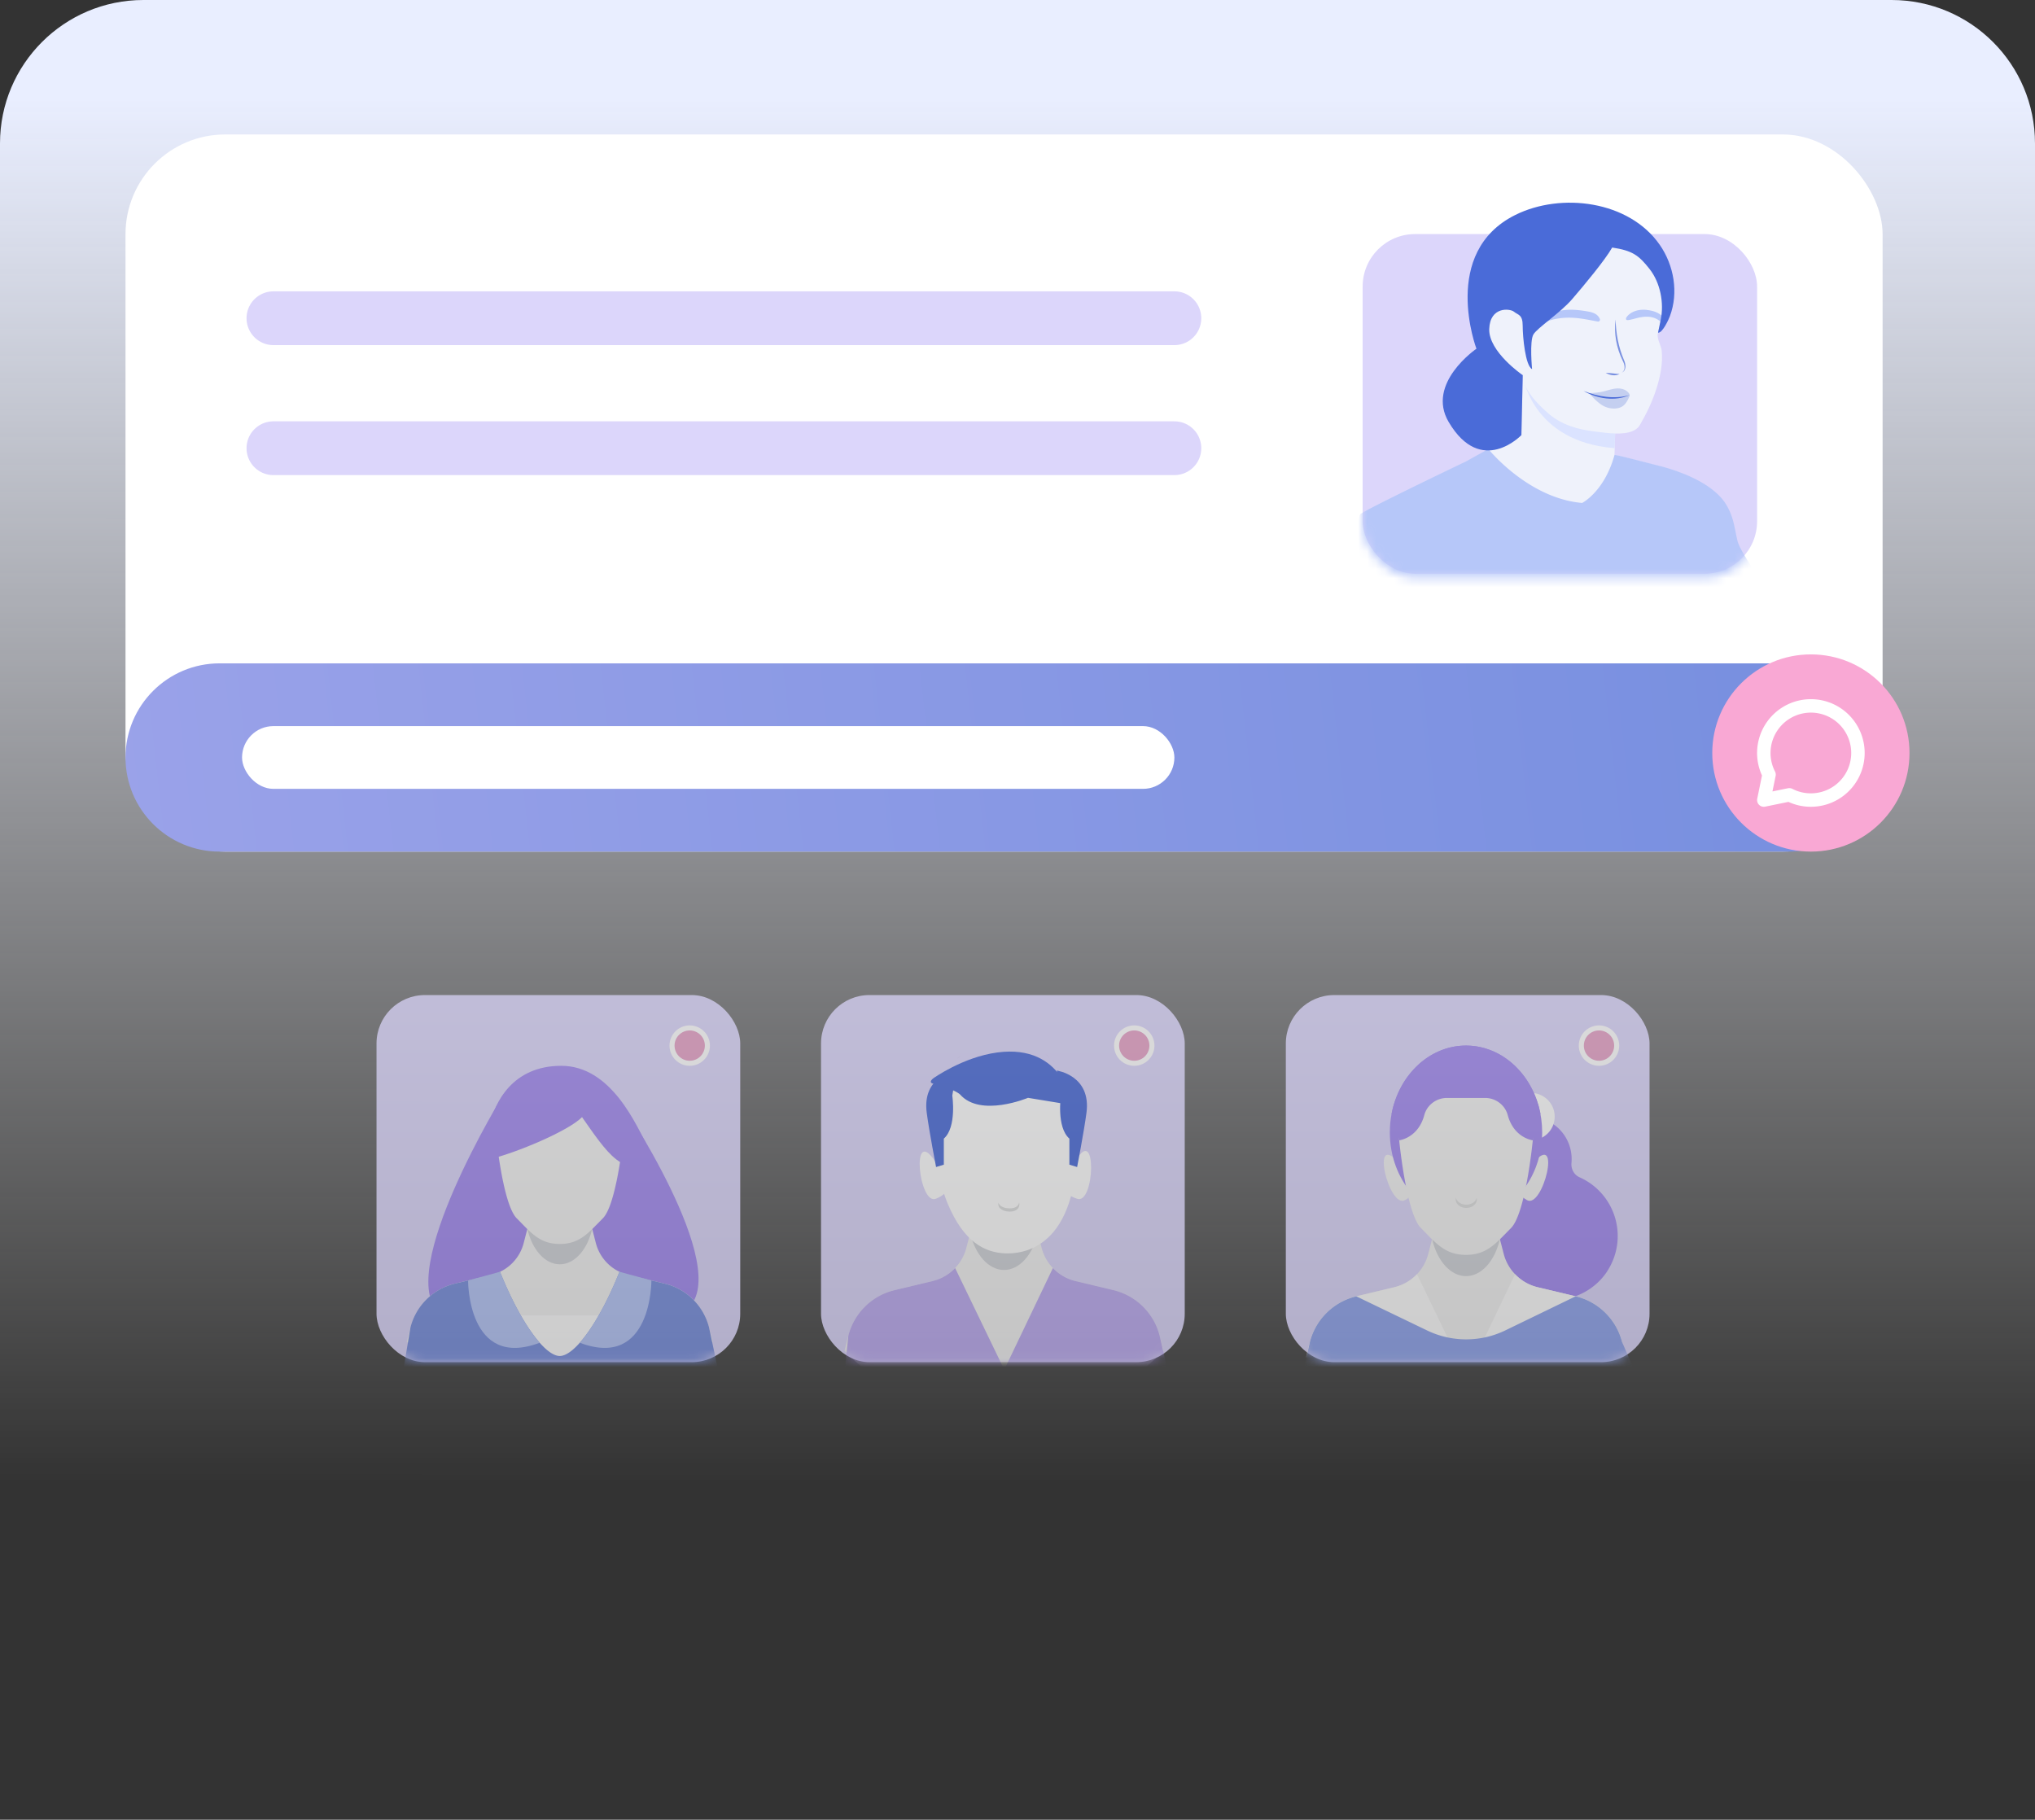 <svg width="227" height="203" fill="none" xmlns="http://www.w3.org/2000/svg"><rect width="100%" height="100%" fill="#333333" stroke="none"/><path d="M0 16C0 7.163 7.163 0 16 0h195c8.837 0 16 7.163 16 16v152c0 8.837-7.163 16-16 16H16c-8.837 0-16-7.163-16-16V16z" fill="url(#a)"/><g opacity=".73"><rect x="42" y="111.004" width="40.571" height="40.948" rx="5.398" fill="#DCD6FB"/><circle cx="76.936" cy="116.641" r="1.972" fill="#E6A2C7" stroke="#fff" stroke-width=".563"/><rect x="91.584" y="111.003" width="40.571" height="40.948" rx="5.398" fill="#DCD6FB"/><mask id="b" style="mask-type:alpha" maskUnits="userSpaceOnUse" x="91" y="111" width="42" height="41"><rect x="91.584" y="111.002" width="40.571" height="40.948" rx="5.398" fill="#DCD6FB"/></mask><g mask="url(#b)"><path d="M129.782 150.677c-4.496 4.661-10.804 7.56-17.788 7.56a24.634 24.634 0 0 1-17.788-7.56L94.63 149a7.001 7.001 0 0 1 4.664-4.944l.028-.009.47-.131 4.231-1.009a5.149 5.149 0 0 0 3.775-3.713l.329-1.28.087-.345.007-.028.422-1.631.124-.488h6.448l.481 1.864.044.168.025.093v.022l.093.348.329 1.277a5.111 5.111 0 0 0 1.262 2.262 5.112 5.112 0 0 0 2.513 1.451l4.232 1.009a7.01 7.01 0 0 1 5.161 5.084l.426 1.677z" fill="#F4F4F4"/><path opacity=".68" d="M131.158 156.726c-4.496 4.661-12.18 1.513-19.165 1.513-6.985 0-13.662 3.148-18.155-1.513l.793-7.725a7 7 0 0 1 4.663-4.943l.028-.009.47-.131 4.231-1.01a5.187 5.187 0 0 0 1.022-.363c.016-.006.032-.016.047-.025a5.063 5.063 0 0 0 1.451-1.063l3.399 7.035 2.082 4.309 2.063-4.312 3.362-7.032a5.115 5.115 0 0 0 2.514 1.451l4.231 1.01a7.007 7.007 0 0 1 5.161 5.083l1.803 7.725z" fill="#A38BF3"/><path d="M115.765 137.547c-.546 2.402-2.028 4.123-3.768 4.123-1.74 0-3.226-1.727-3.772-4.129l.419-1.631.127-.488h6.448l.478 1.864.044.168.024.093z" fill="#D2D4DA"/><path d="M104.265 129.494c-2.69-4.004-1.766 5.011.135 4.23 3.339-1.367-.135-4.23-.135-4.23zM119.993 129.506c2.388-4.192 2.132 4.866.178 4.229-3.431-1.117-.178-4.229-.178-4.229z" fill="#fff"/><path d="M114.956 116.637zM115.634 116.963zM117.722 118.574c-.128-.134-.262-.258-.396-.383.047.044.094.081.137.125.087.084.175.171.259.258zM116.589 117.573c.171.127.335.261.5.401a6.646 6.646 0 0 0-.5-.401zM106.757 118.101zM106.524 118.314l.047-.044c-.103.1-.206.197-.305.302.084-.087.171-.174.258-.258zM107.096 117.806a5.902 5.902 0 0 0-.34.296c.113-.1.225-.199.34-.296zM107.707 117.354zM108.354 116.963z" fill="#555A5E"/><path d="M104.557 125.058s-.746 4.688 1.184 9.274c1.747 4.157 4.073 5.451 6.549 5.491 2.815.046 8.709-1.608 7.776-15.175-.629-9.167-14.764-8.845-15.509.41z" fill="#fff"/><path d="M106.225 122.213s.526 3.52-.943 4.806v2.905l-.865.263s-.753-3.882-1.041-6.044c-.558-4.186 3.309-4.717 3.309-4.717l-.457 2.787h-.003z" fill="#4A6BD8"/><path d="M114.68 122.464s-5.309 2.231-7.593-.378c0 0-.597-.597-2.986-1.194-.608-.152 0-.597 0-.597s3.312-2.378 7.15-2.889c7.434-.99 8.378 5.875 8.378 5.875l-4.949-.812v-.005z" fill="#4A6BD8"/><path d="M118.344 122.213s-.526 3.52.943 4.806v2.905l.865.263s.753-3.882 1.041-6.044c.558-4.186-3.309-4.717-3.309-4.717l.457 2.787h.003z" fill="#4A6BD8"/><path d="M113.708 134.342c0 .516-.429.814-1.078.814-.65 0-1.268-.298-1.268-.814 0-.062.007-.124.025-.18.103.429.674.634 1.243.634.568 0 .951-.205 1.053-.634a.576.576 0 0 1 .025.18z" fill="#DEDFE0"/></g><circle cx="126.523" cy="116.641" r="1.972" fill="#E6A2C7" stroke="#fff" stroke-width=".563"/><rect x="143.432" y="111.004" width="40.571" height="40.948" rx="5.398" fill="#DCD6FB"/><mask id="c" style="mask-type:alpha" maskUnits="userSpaceOnUse" x="143" y="111" width="42" height="41"><rect x="143.433" y="111.003" width="40.571" height="40.948" rx="5.398" fill="#DCD6FB"/></mask><g mask="url(#c)"><path d="M179.277 141.827c-2.007 3.051-6.124 4.102-9.35 2.388-3.633-1.933-4.88-6.489-2.801-9.992 0-.003.003-.006.006-.012.346-.583.33-1.321-.112-1.836a4.725 4.725 0 0 1-.359-5.69c1.362-2.06 4.195-2.711 6.324-1.462a4.719 4.719 0 0 1 2.309 4.51c-.062.667.283 1.321.897 1.595a7.17 7.17 0 0 1 3.079 10.499h.007z" fill="#A38BF3"/><path d="M170.779 127.208a2.642 2.642 0 1 0 .001-5.285 2.642 2.642 0 0 0-.001 5.285z" fill="#fff"/><path d="M181.37 151.391c-4.51 4.675-10.836 7.582-17.842 7.582a24.707 24.707 0 0 1-17.841-7.582l.427-1.683a7.02 7.02 0 0 1 4.677-4.958l.029-.009.47-.131 4.245-1.013a5.179 5.179 0 0 0 2.527-1.455 5.162 5.162 0 0 0 1.259-2.269l.33-1.284.088-.346.006-.028.424-1.636.124-.49h6.467l.483 1.87.044.169.024.093v.022l.094.349.33 1.281a5.133 5.133 0 0 0 1.266 2.269 5.126 5.126 0 0 0 2.521 1.455l4.244 1.013a7.03 7.03 0 0 1 5.177 5.098l.427 1.683z" fill="#F4F4F4"/><path d="M181.37 151.392c-4.51 4.675-10.836 7.582-17.842 7.582a24.707 24.707 0 0 1-17.841-7.582l.427-1.683a7.02 7.02 0 0 1 4.677-4.958l.029-.009.47-.131 4.245-1.013a5.179 5.179 0 0 0 2.527-1.455l3.409 7.055 2.088 4.323 2.07-4.326 3.372-7.052a5.126 5.126 0 0 0 2.521 1.455l4.244 1.013a7.032 7.032 0 0 1 5.177 5.098l.427 1.683z" fill="#fff"/><path d="M167.311 138.221c-.548 2.409-2.035 4.136-3.78 4.136-1.745 0-3.235-1.733-3.783-4.142l.42-1.636.128-.49h6.467l.48 1.87.043.169.025.093z" fill="#D2D4DA"/><path d="M156.017 129.69c-3.219-3.612-1.072 5.22.711 4.185 3.132-1.814-.711-4.185-.711-4.185zM171.038 129.69c3.219-3.612 1.072 5.22-.711 4.185-3.132-1.814.711-4.185.711-4.185z" fill="#F4F4F4"/><path d="M172.027 126.327c0 .835-.094 1.645-.268 2.418-.942 4.182-4.267 7.268-8.228 7.268-4.693 0-8.498-4.335-8.498-9.686 0-.72.068-1.418.199-2.091.405-2.11 1.415-3.958 2.811-5.304 1.481-1.431 3.397-2.294 5.488-2.294 2.899 0 5.457 1.655 6.99 4.182.951 1.562 1.506 3.459 1.506 5.507z" fill="#A38BF3"/><path d="M171.019 126.451c0 .274-.015.542-.046.81-.069.711-.857 8.168-2.425 9.736-.82.823-1.483 1.571-2.238 2.11-.754.542-1.595.879-2.782.879-1.188 0-2.029-.337-2.783-.876-.751-.542-1.415-1.29-2.238-2.113-.742-.742-1.309-2.808-1.708-4.852h-.003c-.04-.225-.084-.443-.121-.661l-.057-.318c-.361-2.113-.542-3.961-.542-3.961a8.46 8.46 0 0 1-.037-.754l.003-.196c.016-.589.1-1.163.243-1.711l.019-.075a7.491 7.491 0 0 1 2.565-3.877 7.411 7.411 0 0 1 4.659-1.63c2.069 0 3.942.839 5.297 2.191a7.468 7.468 0 0 1 2.194 5.298z" fill="#F4F4F4"/><path d="M164.738 133.812c0 .517-.527.934-1.178.934-.652 0-1.175-.417-1.175-.934 0-.063.006-.125.025-.181.102.43.579.754 1.15.754.57 0 1.05-.324 1.153-.754a.609.609 0 0 1 .025.181z" fill="#DEDFE0"/><path d="m171.827 124.236-.844 2.97s-2.107-.24-2.799-2.814c-.305-1.135-1.356-1.911-2.53-1.911h-4.245c-1.175 0-2.228.776-2.531 1.911-.691 2.574-2.798 2.814-2.798 2.814l-.845-2.97c.24-1.244.689-2.4 1.306-3.413.047-.081.097-.159.147-.237a9.722 9.722 0 0 1 .617-.847c.065-.081.134-.162.202-.243a10.46 10.46 0 0 1 .539-.564c.184-.181.377-.349.574-.511l.252-.197c.022-.018.047-.034.072-.053.097-.068.193-.137.29-.202.212-.141.427-.271.648-.393.221-.118.449-.227.679-.327a6.28 6.28 0 0 1 .343-.137 4.45 4.45 0 0 1 .399-.134c.084-.028.168-.053.252-.075a6.505 6.505 0 0 1 .823-.175 6.83 6.83 0 0 1 .346-.046c.013-.003.025-.003.034-.003.106-.013.212-.022.321-.025a1.31 1.31 0 0 1 .166-.01c.096 0 .19-.006.286-.006.097 0 .193.003.29.006.056 0 .109.003.165.01.106.003.215.012.321.025.01 0 .022.003.035.003a6.79 6.79 0 0 1 .694.109c.013.003.025.003.035.006.103.022.205.047.308.072a4.245 4.245 0 0 1 .384.109 7.724 7.724 0 0 1 .741.271c.349.149.692.324 1.016.517.144.084.281.181.418.274a8.622 8.622 0 0 1 1.084.892 9.004 9.004 0 0 1 .505.526c.013.013.022.025.034.038a9.603 9.603 0 0 1 .434.536 10.26 10.26 0 0 1 .533.791 10.318 10.318 0 0 1 1.305 3.413h-.006z" fill="#A38BF3"/><path d="M166.501 117.248zM167.181 117.576zM169.275 119.193c-.128-.135-.263-.26-.397-.385.047.044.094.082.137.125.088.085.175.172.26.26zM168.136 118.185zM158.277 118.716zM158.044 118.931l.046-.043c-.103.1-.206.196-.306.303.085-.088.172-.175.26-.26zM158.618 118.421a6.356 6.356 0 0 0-.341.297c.113-.1.225-.2.341-.297zM159.23 117.968zM159.878 117.575z" fill="#555A5E"/><path d="M182.315 156.083c-4.51 4.675-11.78 2.892-18.786 2.892-7.006 0-14.462 2.346-18.968-2.328l1.554-6.937a7.019 7.019 0 0 1 4.677-4.958l.028-.01.471-.131 7.906 3.809a10.024 10.024 0 0 0 8.72-.01l7.847-3.802a7.029 7.029 0 0 1 5.176 5.099l2.502 5.813-1.127.563z" fill="#90A5EE"/></g><circle cx="178.366" cy="116.641" r="1.972" fill="#E6A2C7" stroke="#fff" stroke-width=".563"/><mask id="d" style="mask-type:alpha" maskUnits="userSpaceOnUse" x="42" y="111" width="41" height="41"><rect x="42" y="111.002" width="40.571" height="40.948" rx="5.398" fill="#DCD6FB"/><circle cx="76.936" cy="116.64" r="1.972" fill="#E6A2C7" stroke="#fff" stroke-width=".563"/></mask><g mask="url(#d)"><path d="M56.196 122.017S43.94 141.971 49.01 146.48c4.732 4.207 11.6-9.54 11.6-9.54l-4.414-14.87-.001-.053zM69.03 122.537s12.772 18.912 7.7 23.421c-4.731 4.207-12.398-9.019-12.398-9.019l3.672-15.443 1.026 1.041z" fill="#A38BF3"/><path d="M79.5 149.677c-4.312 4.47-10.36 7.25-17.059 7.25-6.698 0-12.75-2.78-17.059-7.25l.409-1.609a6.72 6.72 0 0 1 4.949-4.875l4.058-.969a4.945 4.945 0 0 0 2.417-1.391 4.93 4.93 0 0 0 1.203-2.17l.316-1.227.084-.331.006-.027.405-1.564.12-.468h6.182l.462 1.788.042.161.023.089v.021l.09.334.316 1.224a4.929 4.929 0 0 0 3.62 3.561l4.058.969a6.72 6.72 0 0 1 4.95 4.875l.408 1.609z" fill="#F4F4F4"/><path d="M68.269 146.749H56.621v7.206H68.27v-7.206z" fill="#fff"/><path d="M80.317 153.832c-3.809 5.309-11.18 4.157-17.878 4.157s-13.338 1.258-17.622-4.157l.971-5.764a6.722 6.722 0 0 1 4.95-4.875l1.475-.352h.012l2.571-.616c.343-.084.67-.2.98-.349 1.419 3.543 3.022 6.326 4.428 7.915.843.95 1.615 1.475 2.235 1.475 1.648 0 4.395-3.719 6.663-9.39.31.149.637.265.98.349l4.058.968a6.722 6.722 0 0 1 4.95 4.875l1.227 5.764z" fill="#7990E0"/><path d="M66.056 137.084c-.524 2.304-1.945 3.954-3.614 3.954-1.669 0-3.093-1.656-3.617-3.96l.402-1.564.122-.468h6.183l.459 1.788.042.161.023.089z" fill="#D2D4DA"/><path d="M69.603 125.828c0 .262-.014.521-.041.775-.069.679-.82 7.81-2.318 9.309-.787.787-1.422 1.499-2.14 2.017-.72.519-1.528.841-2.66.841-2.265 0-3.228-1.285-4.801-2.858-.787-.787-1.368-3.129-1.752-5.271l-.054-.304c-.348-2.021-.518-3.788-.518-3.788a7.207 7.207 0 0 1-.036-.724v-.188a7.068 7.068 0 0 1 .232-1.636l.018-.071c.796-2.909 3.3-3.807 6.416-3.983.138-.009.272-.012.409-.012 3.954 0 7.242 1.936 7.242 5.89l.004.003z" fill="#F4F4F4"/><path d="M60.204 149.789c-8.057 3.034-7.991-6.949-7.991-6.949h.012l3.552-.966c1.418 3.544 3.021 6.327 4.427 7.915zM64.671 149.789c8.057 3.034 7.992-6.949 7.992-6.949h-.012l-3.552-.966c-1.418 3.544-3.021 6.327-4.428 7.915z" fill="#B6C7F9"/></g><path d="M62.607 118.895c5.5 0 8.368 6.415 9.908 9.653-2.567 3.643-5.023-.284-7.59-3.927-1.54 1.561-7.368 3.99-10.267 4.684H53.6l1.058-3.933c.529-2.286 2.449-6.477 7.95-6.477z" fill="#A38BF3"/></g><rect x="14" y="15" width="196" height="80" rx="11.125" fill="#fff"/><path d="M14 84.5C14 78.701 18.701 74 24.5 74h175c5.799 0 10.5 4.701 10.5 10.5S205.299 95 199.5 95h-175C18.701 95 14 90.299 14 84.5z" fill="url(#e)"/><rect x="27" y="81" width="104" height="7" rx="3.5" fill="#fff"/><circle cx="202" cy="84" r="11" fill="#F9A8D4"/><path d="M202 89.25a5.253 5.253 0 0 0 4.85-3.24c.398-.96.502-2.016.299-3.034a5.247 5.247 0 0 0-9.514-1.893 5.25 5.25 0 0 0-.302 5.324l-.583 2.843 2.843-.583a5.22 5.22 0 0 0 2.407.583z" stroke="#fff" stroke-width="1.5" stroke-linecap="round" stroke-linejoin="round"/><rect x="152" y="26.111" width="44" height="37.889" rx="5.854" fill="#DCD6FB"/><mask id="f" style="mask-type:alpha" maskUnits="userSpaceOnUse" x="152" y="20" width="44" height="45"><rect x="152" y="20" width="44" height="44.408" rx="5.854" fill="#ECE9FC"/></mask><g mask="url(#f)"><path d="m180.163 48.383-.069 2.375s5.961 1.377 7.487 2.047c1.526.67 2.572 2.9 2.572 2.9l1.526 8.183-37.143-.091s2.526-8.8 3.243-9.37c.718-.571 11.929-5.87 11.929-5.87l.152-6.698s2.534 6.15 10.311 6.531l-.008-.007z" fill="#EFF2FB"/><path d="M169.852 41.85s.931 7.422 10.265 8.145c.045-1.568.045-1.736.045-1.736s-9.944-3.35-10.31-6.409z" fill="#DBE3FF"/><path d="M181.665 48.237c-1.206.289-2.854 0-3.808-.107-1.832-.206-3.663-.746-5.09-1.964-3.213-2.755-2.908-4.316-2.908-4.316l-4.182-2.162.297-6.995 4.93-.152 6.121-5.359 3.885-1.636 4.701 3.646-.061 5.275s-.58 2.61-.596 2.641c-.221.594.344 1.4.405 2.01.145 1.438-.16 2.9-.595 4.27-.435 1.37-1.092 2.748-1.84 4.026-.259.442-.717.693-1.259.823z" fill="#EFF2FB"/><path d="M166.024 50.093s4.4 5.486 10.46 6.014c0 0 2.48-1.248 3.609-5.35.031-.092 4.64 1.126 4.991 1.21 2.465.624 6.128 2.016 7.509 4.39.802 1.37.856 2.41 1.214 3.955.298 1.27 2.419 3.872 2.716 5.143-5.014-.068-12.002.791-17.024.784h-18.333c-2.19-.016-7.238-.784-9.428-.784 0 0-.557-7.596 0-8.098.557-.502 11.811-5.893 11.811-5.893l2.475-1.371zM181.395 35.632a.209.209 0 0 1 .008-.19c.458-.716 1.442-.974 2.289-.868.87.107 1.481.343 1.924.944-.26.22.015.259-.245.487-.786-.754-1.633-.738-2.434-.601-.183.03-.74.19-.924.228-.152.03-.549.152-.618.008v-.008z" fill="#B6C7F9"/><path opacity=".36" d="M181.768 44.204c.044-.104 0-.234-.061-.33a1.345 1.345 0 0 0-.8-.494c-.366-.087-.757-.044-1.123.043-.374.087-.73.208-1.104.286-.47.096-.94.122-1.419.148.427.486.87.963 1.401 1.31.531.347 1.227.495 1.845.356.574-.13.913-.495 1.261-1.319z" fill="#7990E0"/><path d="M176.653 43.614c1.618.65 3.41.937 5.115.469-1.618.711-3.619.407-5.115-.469z" fill="#4A6BD8"/><path d="M180.217 35.67c.037 1.546.324 3.054.926 4.475.209.438.313 1.172-.223 1.416.471-.31.298-.932.074-1.354-.677-1.394-.977-2.993-.784-4.537h.007zM180.662 41.722c-.481.257-1.099.148-1.544-.131.138.007.268.007.391.023.361.017.786.099 1.153.108z" fill="#7990E0"/><path d="M178.237 35.87a.207.207 0 0 0 .229-.267 1.144 1.144 0 0 0-.496-.578c-.313-.19-.679-.251-1.045-.312-.916-.145-1.847-.244-2.755-.069-.908.175-1.794.67-2.213 1.508 1.045-.61 2.442-.777 3.647-.693.924.068 1.687.243 2.633.41z" fill="#B6C7F9"/></g><path d="M169.853 41.848s-3.808-2.603-3.732-5.138c.077-2.535 2.313-2.307 2.763-1.934.45.373.969.297.969 1.56 0 1.264.298 4.469 1.046 4.842 0 0-.298-3.129.152-3.874.451-.747 2.984-2.383 4.328-3.944 1.343-1.56 3.64-4.315 4.457-5.746 2.258.342 2.961.86 4.166 2.39 1.206 1.53 1.641 3.806 1.244 5.693l-.297 1.416c.503.061 1.213-1.537 1.32-1.834.992-2.634.458-5.686-1.13-7.97-3.426-4.932-10.997-5.869-16.102-3.334-8.418 4.179-4.343 14.927-4.343 14.927s-5.647 3.852-3.098 8.175c3.633 6.15 8.112 1.462 8.112 1.462l.153-6.699-.008.008z" fill="#4A6BD8"/><path d="M30.5 35.5H131M30.5 50H131" stroke="#DCD6FB" stroke-width="6" stroke-linecap="round"/><defs><linearGradient id="a" x1="113.5" y1="10.964" x2="113.469" y2="165.409" gradientUnits="userSpaceOnUse"><stop stop-color="#E9EEFF"/><stop offset="1" stop-color="#fff" stop-opacity="0"/></linearGradient><linearGradient id="e" x1="195.152" y1="84.5" x2="14.485" y2="104.604" gradientUnits="userSpaceOnUse"><stop stop-color="#7990E0"/><stop offset="1" stop-color="#9AA2E9"/></linearGradient></defs></svg>